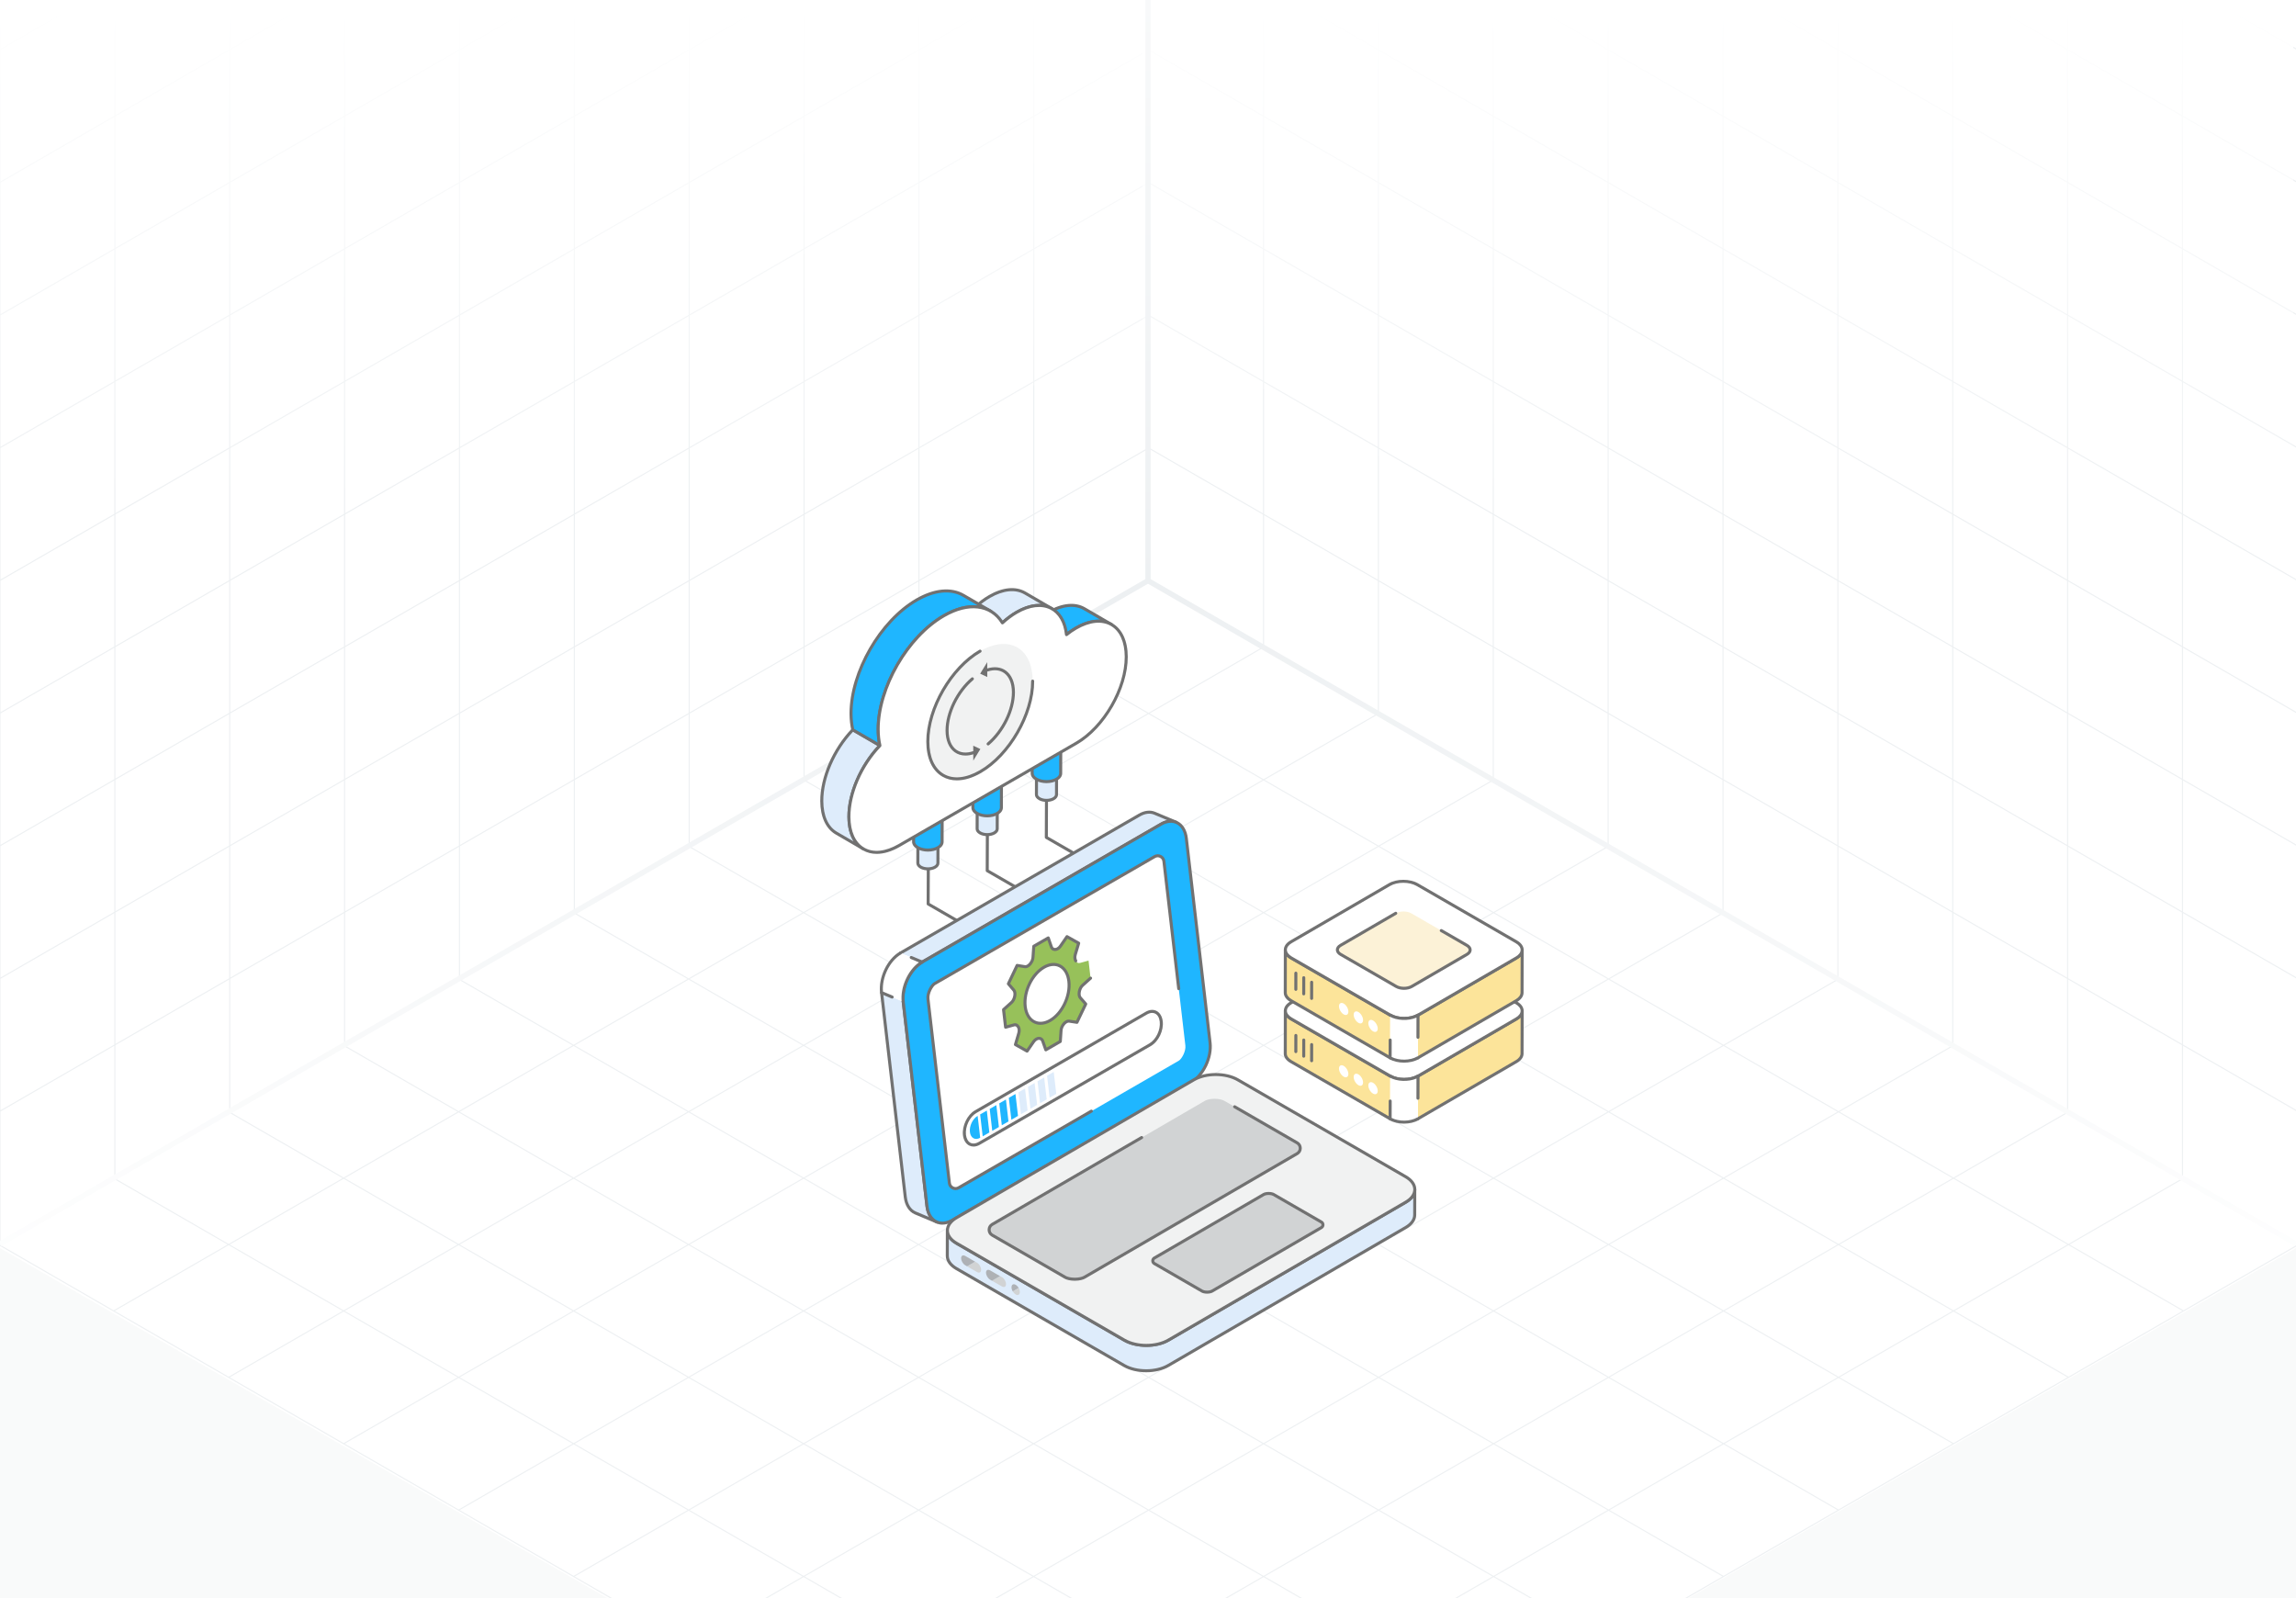 <svg width="431" height="300" viewBox="0 0 431 300" fill="none" xmlns="http://www.w3.org/2000/svg">
<rect x="0" y="0" width="431" height="300" fill="#333333" stroke="none"/>
<g clip-path="url(#clip0_2080_32084)">
<rect width="431" height="300" fill="white"/>
<path d="M237.193 121.463L21.336 246.088M258.779 133.925L42.922 258.55M280.365 146.388L64.507 271.013M301.95 158.85L86.093 283.475M323.536 171.313L107.679 295.938M345.122 183.775L129.265 308.4M366.707 196.238L150.85 320.863M388.293 208.7L172.436 333.325M409.879 221.163L194.022 345.788M194.022 121.463L409.879 246.088M172.436 133.925L388.293 258.55M150.85 146.388L366.707 271.013M129.265 158.85L345.122 283.475M107.679 171.313L323.536 295.938M86.093 183.775L301.95 308.4M64.507 196.238L280.365 320.863M42.922 208.7L258.779 333.325M21.336 221.163L237.193 345.788M215.607 109L-0.25 233.625L215.607 358.25L431.464 233.625L215.607 109Z" stroke="#EDF0F2" stroke-width="0.199"/>
<path d="M237.188 -127.629V121.454M258.75 -115.18V133.904M280.313 -102.731V146.353M301.876 -90.281V158.802M323.438 -77.832V171.251M345.001 -65.383V183.7M366.564 -52.934V196.15M388.126 -40.484V208.599M409.689 -28.035V221.048M215.625 -115.17L431.251 9.322M215.625 -90.261L431.251 34.23M215.625 -65.353L431.251 59.139M215.625 -40.445L431.251 84.047M215.625 -15.536L431.251 108.956M215.625 9.372L431.251 133.864M215.625 34.28L431.251 158.772M215.625 59.189L431.251 183.681M215.625 84.097L431.251 208.589M215.625 -140.078V109.005L431.251 233.497V-15.586L215.625 -140.078Z" stroke="#EDF0F2" stroke-width="0.199"/>
<path d="M194.062 -127.629V121.454M172.5 -115.18V133.904M150.937 -102.731V146.353M129.374 -90.281V158.802M107.812 -77.832V171.251M86.249 -65.383V183.7M64.686 -52.934V196.15M43.124 -40.484V208.599M21.561 -28.035V221.048M215.625 -115.17L-0.001 9.322M215.625 -90.261L-0.001 34.23M215.625 -65.353L-0.001 59.139M215.625 -40.445L-0.001 84.047M215.625 -15.536L-0.001 108.956M215.625 9.372L-0.001 133.864M215.625 34.28L-0.001 158.772M215.625 59.189L-0.001 183.681M215.625 84.097L-0.001 208.589M215.625 -140.078V109.005L-0.001 233.497V-15.586L215.625 -140.078Z" stroke="#EDF0F2" stroke-width="0.199"/>
<path d="M215.5 0L-0.5 0V184.5L215.5 60L215.5 0Z" fill="url(#paint0_linear_2080_32084)"/>
<path d="M214.5 0L430.5 0V184.5L214.5 60L214.5 0Z" fill="url(#paint1_linear_2080_32084)"/>
<path d="M215.5 418.5H431.5V234L215.5 358.5L215.5 418.5Z" fill="#F9FAFA"/>
<path d="M215.5 418.5H-0.5V234L215.5 358.5L215.5 418.5Z" fill="#F9FAFA"/>
<path d="M0 233.5L215.5 109M215.5 109L431 233.5M215.5 109V0" stroke="url(#paint2_radial_2080_32084)"/>
<path d="M187.936 177.886C187.888 177.886 187.839 177.874 187.794 177.848L174.089 169.936C174.001 169.885 173.947 169.791 173.947 169.688L173.975 162.924C173.976 162.767 174.103 162.641 174.259 162.641C174.26 162.641 174.26 162.641 174.26 162.641C174.418 162.641 174.544 162.769 174.544 162.926L174.516 169.526L188.079 177.356C188.215 177.434 188.261 177.608 188.182 177.744C188.13 177.835 188.034 177.886 187.936 177.886Z" fill="#717171"/>
<path d="M199.026 171.64C198.978 171.64 198.929 171.628 198.884 171.602L185.179 163.69C185.091 163.639 185.037 163.545 185.037 163.442L185.065 156.678C185.065 156.521 185.193 156.395 185.349 156.395C185.35 156.395 185.35 156.395 185.35 156.395C185.507 156.395 185.634 156.523 185.633 156.68L185.606 163.28L199.168 171.11C199.304 171.188 199.351 171.362 199.272 171.498C199.22 171.589 199.124 171.64 199.026 171.64Z" fill="#717171"/>
<path d="M210.12 165.394C210.072 165.394 210.023 165.382 209.978 165.356L196.273 157.443C196.185 157.393 196.13 157.299 196.131 157.196L196.159 150.432C196.159 150.275 196.286 150.148 196.443 150.148C196.444 150.148 196.444 150.148 196.444 150.148C196.601 150.149 196.728 150.277 196.727 150.434L196.7 157.034L210.262 164.864C210.398 164.942 210.445 165.116 210.366 165.252C210.314 165.343 210.218 165.394 210.12 165.394Z" fill="#717171"/>
<path d="M176.094 151.991L176.066 162.023C176.065 162.3 175.884 162.576 175.52 162.787C174.786 163.214 173.592 163.212 172.853 162.785C172.482 162.57 172.296 162.289 172.297 162.008L172.325 151.977C172.325 152.257 172.51 152.538 172.882 152.753C173.62 153.18 174.815 153.182 175.549 152.755C175.912 152.544 176.094 152.268 176.094 151.991Z" fill="#DEECFB"/>
<path d="M174.189 163.387C173.658 163.387 173.125 163.267 172.708 163.026C172.257 162.765 172.009 162.402 172.01 162.003L172.038 151.971C172.039 151.814 172.166 151.688 172.322 151.688H172.323C172.48 151.688 172.607 151.815 172.607 151.972C172.607 152.157 172.758 152.35 173.021 152.502C173.671 152.877 174.761 152.878 175.403 152.504C175.659 152.356 175.807 152.167 175.807 151.986V151.985C175.808 151.828 175.935 151.701 176.091 151.701H176.092C176.249 151.702 176.376 151.829 176.376 151.986L176.347 162.018C176.347 162.412 176.103 162.771 175.66 163.029C175.249 163.267 174.719 163.387 174.189 163.387ZM172.604 152.911L172.578 162.004C172.578 162.188 172.729 162.382 172.992 162.534C173.642 162.909 174.732 162.911 175.375 162.537C175.631 162.388 175.778 162.198 175.779 162.017L175.804 152.924C175.767 152.948 175.729 152.973 175.688 152.996C174.864 153.475 173.569 153.474 172.737 152.994C172.69 152.967 172.646 152.94 172.604 152.911Z" fill="#717171"/>
<path d="M176.889 143.797L176.849 158.029C176.848 158.422 176.59 158.814 176.075 159.114C175.034 159.719 173.339 159.716 172.291 159.111C171.764 158.806 171.501 158.407 171.502 158.009L171.542 143.777C171.541 144.176 171.804 144.575 172.332 144.879C173.38 145.484 175.074 145.487 176.115 144.882C176.631 144.582 176.888 144.19 176.889 143.797Z" fill="#1FB6FF"/>
<path d="M174.19 159.861C173.456 159.861 172.722 159.695 172.148 159.364C171.546 159.016 171.215 158.537 171.217 158.016L171.257 143.784C171.257 143.627 171.384 143.5 171.541 143.5H171.542C171.699 143.501 171.826 143.628 171.825 143.785C171.824 144.095 172.054 144.398 172.473 144.639C173.426 145.191 175.028 145.192 175.971 144.643C176.378 144.407 176.603 144.109 176.604 143.804C176.605 143.647 176.732 143.52 176.888 143.52H176.889C177.046 143.521 177.173 143.648 177.173 143.805L177.132 158.037C177.13 158.552 176.806 159.024 176.216 159.367C175.649 159.696 174.92 159.861 174.19 159.861ZM171.822 144.877L171.785 158.017C171.784 158.327 172.014 158.63 172.432 158.872C173.386 159.422 174.987 159.424 175.931 158.875C176.338 158.638 176.562 158.34 176.563 158.036L176.601 144.896C176.499 144.981 176.384 145.061 176.256 145.135C175.121 145.795 173.335 145.793 172.189 145.132C172.052 145.054 171.93 144.968 171.822 144.877Z" fill="#717171"/>
<path d="M187.225 145.561L187.197 155.593C187.196 155.87 187.015 156.146 186.651 156.358C185.917 156.784 184.723 156.782 183.984 156.355C183.613 156.141 183.427 155.86 183.428 155.579L183.456 145.547C183.455 145.828 183.641 146.109 184.013 146.323C184.751 146.75 185.946 146.752 186.679 146.326C187.043 146.114 187.224 145.838 187.225 145.561Z" fill="#DEECFB"/>
<path d="M185.322 156.961C184.791 156.961 184.258 156.841 183.842 156.601C183.39 156.341 183.142 155.978 183.143 155.578L183.171 145.548C183.171 145.547 183.171 145.546 183.171 145.545C183.172 145.388 183.299 145.262 183.456 145.262C183.456 145.262 183.456 145.262 183.457 145.262C183.613 145.262 183.741 145.39 183.74 145.547V145.547C183.739 145.731 183.89 145.924 184.154 146.077C184.803 146.451 185.894 146.453 186.536 146.079C186.792 145.93 186.94 145.741 186.94 145.559C186.941 145.403 187.068 145.276 187.225 145.276C187.225 145.276 187.225 145.276 187.226 145.276C187.382 145.277 187.51 145.404 187.509 145.561V145.562V145.562L187.481 155.593C187.479 155.988 187.235 156.346 186.793 156.603C186.381 156.842 185.852 156.961 185.322 156.961ZM183.737 146.485L183.711 155.579C183.711 155.763 183.862 155.956 184.126 156.108C184.776 156.483 185.865 156.485 186.507 156.111C186.764 155.962 186.912 155.773 186.912 155.591L186.938 146.498C186.901 146.523 186.862 146.547 186.822 146.571C185.998 147.049 184.701 147.049 183.87 146.569C183.823 146.542 183.779 146.514 183.737 146.485Z" fill="#717171"/>
<path d="M188.018 137.375L187.978 151.607C187.977 152 187.719 152.392 187.203 152.692C186.162 153.297 184.468 153.294 183.42 152.689C182.893 152.384 182.63 151.986 182.631 151.587L182.671 137.355C182.67 137.754 182.933 138.153 183.461 138.457C184.508 139.062 186.203 139.065 187.244 138.46C187.76 138.161 188.017 137.768 188.018 137.375Z" fill="#1FB6FF"/>
<path d="M185.319 153.435C184.585 153.435 183.851 153.269 183.277 152.938C182.675 152.591 182.344 152.112 182.346 151.59L182.386 137.358C182.386 137.201 182.513 137.074 182.67 137.074H182.671C182.828 137.075 182.955 137.202 182.954 137.359C182.953 137.669 183.184 137.973 183.602 138.214C184.555 138.764 186.156 138.767 187.1 138.218C187.507 137.981 187.732 137.683 187.733 137.378C187.733 137.221 187.861 137.094 188.017 137.094H188.018C188.175 137.095 188.302 137.223 188.301 137.379L188.261 151.611C188.26 152.126 187.934 152.599 187.345 152.941C186.778 153.27 186.049 153.435 185.319 153.435ZM182.951 138.451L182.914 151.591C182.913 151.901 183.143 152.204 183.562 152.446C184.53 153.006 186.099 153.007 187.06 152.449C187.467 152.213 187.692 151.914 187.693 151.61L187.729 138.47C187.628 138.556 187.513 138.636 187.386 138.709C186.25 139.37 184.463 139.368 183.317 138.706C183.181 138.628 183.059 138.542 182.951 138.451Z" fill="#717171"/>
<path d="M198.348 139.131L198.32 149.163C198.319 149.44 198.138 149.717 197.774 149.928C197.04 150.354 195.846 150.352 195.107 149.926C194.736 149.711 194.55 149.43 194.551 149.149L194.579 139.117C194.578 139.398 194.764 139.679 195.136 139.894C195.874 140.32 197.069 140.322 197.802 139.896C198.166 139.685 198.348 139.408 198.348 139.131Z" fill="#DEECFB"/>
<path d="M196.452 150.531C195.921 150.531 195.388 150.411 194.972 150.171C194.52 149.909 194.272 149.546 194.273 149.147L194.302 139.116C194.302 138.959 194.429 138.832 194.586 138.832H194.587C194.744 138.833 194.871 138.96 194.87 139.117C194.87 139.301 195.021 139.494 195.285 139.647C195.934 140.021 197.024 140.022 197.667 139.649C197.923 139.501 198.07 139.311 198.071 139.13V139.13C198.071 138.973 198.198 138.846 198.355 138.846H198.356C198.513 138.846 198.64 138.974 198.639 139.131L198.611 149.163C198.609 149.557 198.366 149.915 197.924 150.173C197.512 150.412 196.983 150.531 196.452 150.531ZM194.868 140.055L194.842 149.149C194.841 149.333 194.992 149.526 195.256 149.679C195.905 150.054 196.996 150.055 197.638 149.681C197.894 149.532 198.042 149.342 198.042 149.161L198.068 140.068C198.031 140.093 197.992 140.117 197.952 140.141C197.127 140.619 195.83 140.62 195 140.138C194.954 140.112 194.91 140.084 194.868 140.055Z" fill="#717171"/>
<path d="M199.143 130.95L199.103 145.181C199.102 145.574 198.844 145.967 198.328 146.266C197.287 146.871 195.593 146.868 194.545 146.263C194.018 145.959 193.755 145.56 193.756 145.161L193.796 130.93C193.795 131.328 194.058 131.727 194.586 132.031C195.633 132.636 197.328 132.639 198.369 132.034C198.885 131.735 199.142 131.343 199.143 130.95Z" fill="#1FB6FF"/>
<path d="M196.449 147.009C195.716 147.009 194.982 146.844 194.408 146.512C193.806 146.164 193.475 145.685 193.477 145.164L193.517 130.932C193.518 130.775 193.645 130.648 193.801 130.648H193.802C193.959 130.649 194.086 130.777 194.086 130.933C194.085 131.243 194.314 131.546 194.733 131.788C195.703 132.347 197.272 132.35 198.231 131.791C198.639 131.555 198.863 131.257 198.864 130.952C198.865 130.795 198.992 130.668 199.149 130.668H199.149C199.306 130.669 199.433 130.797 199.433 130.953L199.392 145.185C199.391 145.701 199.065 146.173 198.476 146.515C197.91 146.844 197.18 147.009 196.449 147.009ZM194.082 132.025L194.045 145.165C194.044 145.475 194.274 145.778 194.693 146.02C195.646 146.57 197.247 146.572 198.191 146.023C198.598 145.787 198.823 145.489 198.824 145.184L198.861 132.044C198.759 132.129 198.644 132.209 198.517 132.283C197.382 132.943 195.595 132.943 194.448 132.281C194.312 132.202 194.19 132.117 194.082 132.025Z" fill="#717171"/>
<path d="M203.575 114.28L208.67 117.24C206.96 116.247 204.592 116.386 201.98 117.894C201.373 118.245 200.772 118.658 200.197 119.129L195.102 116.168C195.677 115.697 196.278 115.284 196.885 114.933C199.497 113.425 201.865 113.286 203.575 114.28Z" fill="#1FB6FF"/>
<path d="M200.198 119.413C200.149 119.413 200.099 119.4 200.055 119.374L194.96 116.414C194.879 116.367 194.827 116.283 194.819 116.191C194.812 116.097 194.85 116.007 194.923 115.948C195.499 115.476 196.112 115.052 196.744 114.687C199.364 113.174 201.841 112.942 203.719 114.033L208.806 116.99C208.808 116.992 208.811 116.993 208.814 116.995C208.95 117.073 208.996 117.248 208.917 117.383C208.838 117.519 208.663 117.564 208.529 117.487C206.833 116.501 204.559 116.734 202.123 118.14C201.518 118.489 200.931 118.896 200.377 119.348C200.325 119.391 200.262 119.413 200.198 119.413ZM195.606 116.132L200.172 118.784C200.703 118.362 201.263 117.98 201.839 117.648C203.499 116.689 205.104 116.248 206.532 116.326L203.434 114.526C201.738 113.54 199.464 113.774 197.028 115.179C196.54 115.462 196.063 115.781 195.606 116.132Z" fill="#717171"/>
<path d="M192.426 111.318L197.521 114.279C195.811 113.286 193.445 113.425 190.834 114.933C189.908 115.467 189.019 116.137 188.177 116.912L183.082 113.952C183.924 113.177 184.813 112.507 185.739 111.972C188.35 110.465 190.716 110.325 192.426 111.318Z" fill="#DEECFB"/>
<path d="M188.176 117.205C188.127 117.205 188.078 117.192 188.034 117.166L182.939 114.206C182.86 114.16 182.809 114.08 182.799 113.991C182.789 113.901 182.822 113.812 182.889 113.75C183.765 112.944 184.675 112.266 185.596 111.734C188.215 110.221 190.69 109.989 192.567 111.08L197.662 114.041C197.798 114.12 197.844 114.294 197.766 114.43C197.686 114.566 197.511 114.611 197.377 114.533C195.684 113.55 193.411 113.782 190.975 115.187C190.092 115.696 189.216 116.35 188.369 117.13C188.315 117.179 188.246 117.205 188.176 117.205ZM183.562 113.91L188.139 116.57C188.969 115.824 189.827 115.194 190.691 114.695C192.351 113.737 193.953 113.297 195.381 113.373L192.282 111.572C190.589 110.589 188.316 110.821 185.88 112.226C185.096 112.679 184.317 113.244 183.562 113.91Z" fill="#717171"/>
<path d="M162.1 159.358L157.005 156.397C155.317 155.416 154.27 153.329 154.262 150.365C154.249 145.844 156.655 140.57 160.084 136.988L165.179 139.949C161.75 143.53 159.344 148.804 159.357 153.326C159.365 156.29 160.412 158.377 162.1 159.358Z" fill="#DEECFB"/>
<path d="M162.101 159.645C162.053 159.645 162.004 159.633 161.959 159.607L156.864 156.646C155.012 155.57 153.987 153.341 153.979 150.369C153.966 145.881 156.282 140.553 159.88 136.795C159.97 136.699 160.115 136.68 160.228 136.745L165.322 139.706C165.398 139.75 165.449 139.826 165.461 139.912C165.473 139.999 165.445 140.086 165.385 140.149C161.884 143.806 159.63 148.98 159.642 153.328C159.651 156.086 160.572 158.14 162.239 159.111L162.244 159.115C162.38 159.194 162.426 159.368 162.347 159.503C162.295 159.594 162.199 159.645 162.101 159.645ZM160.137 137.35C156.724 140.997 154.535 146.082 154.547 150.368C154.556 153.129 155.479 155.184 157.149 156.154L160.251 157.956C159.487 156.777 159.079 155.2 159.074 153.33C159.061 148.945 161.271 143.759 164.728 140.018L160.137 137.35Z" fill="#717171"/>
<path d="M185.973 114.718C183.719 113.415 180.605 113.595 177.179 115.579C170.343 119.521 164.828 129.077 164.852 136.929C164.852 138.035 164.967 139.035 165.18 139.945L160.088 136.99C159.875 136.072 159.76 135.072 159.752 133.966C159.736 126.122 165.243 116.566 172.079 112.615C175.513 110.64 178.627 110.452 180.873 111.763L185.973 114.718Z" fill="#1FB6FF"/>
<path d="M165.181 140.238C165.132 140.238 165.083 140.226 165.039 140.2L159.946 137.245C159.879 137.205 159.83 137.14 159.812 137.063C159.589 136.105 159.477 135.096 159.469 133.977C159.453 126.05 165.046 116.361 171.938 112.378C175.36 110.409 178.585 110.106 181.017 111.527L186.117 114.481C186.252 114.56 186.299 114.734 186.22 114.869C186.142 115.005 185.967 115.052 185.832 114.973C183.565 113.664 180.543 113.97 177.323 115.834C170.579 119.723 165.114 129.19 165.138 136.937C165.138 137.99 165.246 138.983 165.458 139.889C165.484 140 165.442 140.115 165.351 140.182C165.301 140.219 165.241 140.238 165.181 140.238ZM160.339 136.815L164.775 139.39C164.639 138.618 164.569 137.796 164.569 136.938C164.544 129.01 170.137 119.321 177.038 115.341C179.353 114.001 181.586 113.432 183.545 113.648L180.731 112.018C178.482 110.705 175.46 111.009 172.221 112.871C165.487 116.763 160.021 126.23 160.037 133.975C160.045 135.002 160.144 135.933 160.339 136.815Z" fill="#717171"/>
<path d="M177.174 115.582C181.946 112.827 186.099 113.549 188.174 116.916C189.016 116.141 189.905 115.472 190.831 114.937C195.661 112.148 199.655 114.04 200.199 119.128C200.774 118.658 201.375 118.244 201.982 117.894C207.173 114.897 211.399 117.305 211.416 123.27C211.433 129.235 207.234 136.507 202.044 139.504L168.79 158.703C163.593 161.703 159.372 159.292 159.356 153.327C159.343 148.806 161.749 143.531 165.177 139.95C164.965 139.037 164.852 138.036 164.849 136.93C164.827 129.083 170.34 119.528 177.174 115.582Z" fill="white"/>
<path d="M164.569 160.29C163.623 160.29 162.747 160.069 161.973 159.623C160.11 158.551 159.079 156.318 159.07 153.336C159.058 148.892 161.329 143.625 164.866 139.873C164.669 138.97 164.567 137.984 164.564 136.94C164.542 129.014 170.134 119.327 177.031 115.345C181.682 112.66 185.938 113.107 188.231 116.49C189.031 115.781 189.856 115.18 190.688 114.699C193.186 113.257 195.578 112.978 197.425 113.918C199.013 114.725 200.064 116.379 200.415 118.604C200.873 118.256 201.351 117.939 201.839 117.657C204.45 116.15 206.921 115.914 208.797 116.993C210.661 118.065 211.692 120.297 211.7 123.278C211.717 129.326 207.449 136.72 202.185 139.759L168.931 158.958C167.398 159.843 165.913 160.29 164.569 160.29ZM177.315 115.837C170.576 119.728 165.111 129.194 165.133 136.938C165.136 137.998 165.244 138.992 165.454 139.895C165.476 139.988 165.449 140.086 165.382 140.156C161.881 143.813 159.627 148.986 159.639 153.335C159.647 156.105 160.577 158.164 162.256 159.13C163.948 160.105 166.218 159.869 168.647 158.466L201.901 139.267C207.007 136.318 211.148 129.147 211.132 123.279C211.124 120.51 210.194 118.452 208.514 117.486C206.821 116.513 204.552 116.748 202.124 118.149C201.519 118.498 200.931 118.904 200.378 119.357C200.297 119.422 200.185 119.439 200.09 119.4C199.994 119.36 199.926 119.271 199.915 119.167C199.672 116.886 198.695 115.202 197.167 114.425C195.499 113.577 193.299 113.849 190.972 115.191C190.09 115.701 189.213 116.355 188.366 117.134C188.304 117.191 188.218 117.218 188.134 117.206C188.05 117.195 187.976 117.146 187.931 117.074C185.866 113.723 181.798 113.25 177.315 115.837Z" fill="#717171"/>
<path d="M183.98 122.235C189.421 119.094 193.835 121.61 193.853 127.861C193.87 134.113 189.485 141.709 184.045 144.85C178.604 147.991 174.19 145.476 174.172 139.224C174.154 132.972 178.54 125.377 183.98 122.235Z" fill="#F1F2F2"/>
<path d="M179.619 146.49C178.633 146.49 177.719 146.259 176.912 145.795C174.969 144.676 173.893 142.342 173.885 139.223C173.867 132.898 178.33 125.166 183.835 121.988C183.97 121.908 184.145 121.955 184.223 122.092C184.302 122.228 184.255 122.402 184.119 122.48C178.772 125.568 174.436 133.078 174.453 139.222C174.461 142.13 175.435 144.289 177.196 145.302C178.969 146.322 181.35 146.074 183.899 144.603C189.247 141.516 193.582 134.005 193.565 127.861C193.565 127.704 193.692 127.576 193.849 127.576H193.85C194.006 127.576 194.133 127.702 194.134 127.86C194.152 134.185 189.688 141.917 184.184 145.095C182.578 146.022 181.025 146.489 179.619 146.49Z" fill="#717171"/>
<path d="M182.697 139.988L184.031 140.612L182.705 142.777L182.701 141.298L182.7 141.135L182.697 139.988Z" fill="#717171"/>
<path d="M181.244 141.831C180.473 141.831 179.771 141.619 179.19 141.198C178.104 140.414 177.503 138.97 177.498 137.134C177.489 133.736 179.483 129.656 182.348 127.212C182.466 127.111 182.646 127.125 182.749 127.244C182.85 127.363 182.836 127.543 182.716 127.645C179.97 129.988 178.057 133.89 178.067 137.133C178.071 138.782 178.589 140.062 179.523 140.738C180.335 141.324 181.403 141.425 182.612 141.03C182.76 140.981 182.921 141.062 182.971 141.212C183.02 141.361 182.938 141.522 182.789 141.57C182.256 141.745 181.736 141.831 181.244 141.831Z" fill="#717171"/>
<path d="M185.32 124.301L185.324 125.784L185.324 125.947L185.328 127.089L183.994 126.466L185.32 124.301Z" fill="#717171"/>
<path d="M185.488 139.933C185.408 139.933 185.328 139.9 185.271 139.833C185.17 139.714 185.184 139.535 185.303 139.433C188.051 137.089 189.963 133.185 189.954 129.939C189.949 128.303 189.432 127.029 188.498 126.353C187.682 125.763 186.614 125.657 185.407 126.051C185.259 126.1 185.097 126.019 185.049 125.869C185.001 125.72 185.082 125.56 185.232 125.511C186.597 125.067 187.876 125.201 188.831 125.893C189.916 126.678 190.517 128.115 190.522 129.937C190.532 133.339 188.538 137.421 185.672 139.866C185.619 139.911 185.553 139.933 185.488 139.933Z" fill="#717171"/>
<path d="M220.801 154.361C219.995 154.022 219.003 154.104 217.975 154.699L173.114 180.598L169.039 178.893L213.9 152.995C214.928 152.399 215.92 152.317 216.738 152.656L220.801 154.361Z" fill="#DEECFB"/>
<path d="M175.89 229.407L171.827 227.702C170.834 227.282 170.122 226.243 169.935 224.713L165.486 186.344L169.55 188.049L174.01 226.418C174.185 227.947 174.909 228.987 175.89 229.407Z" fill="#DEECFB"/>
<path d="M173.111 180.884C173.014 180.884 172.917 180.833 172.865 180.742C172.786 180.606 172.833 180.432 172.969 180.354L217.83 154.455C218.251 154.211 218.676 154.044 219.094 153.955L216.625 152.92C215.864 152.606 214.944 152.719 214.04 153.242L169.178 179.141C169.042 179.219 168.868 179.173 168.79 179.037C168.711 178.901 168.758 178.727 168.894 178.649L213.755 152.75C214.816 152.137 215.913 152.009 216.844 152.395L220.908 154.1C221.053 154.161 221.121 154.327 221.06 154.472C220.999 154.617 220.833 154.684 220.688 154.624L220.683 154.622C219.93 154.309 219.017 154.423 218.115 154.947L173.253 180.846C173.208 180.872 173.16 180.884 173.111 180.884Z" fill="#717171"/>
<path d="M175.891 229.683C175.855 229.683 175.818 229.675 175.781 229.66L171.718 227.956C170.598 227.482 169.846 226.309 169.654 224.739L165.205 186.368C165.187 186.212 165.299 186.071 165.455 186.052C165.606 186.037 165.752 186.146 165.77 186.302L170.219 224.671C170.388 226.053 170.999 227.034 171.939 227.432L174.407 228.467C174.053 227.916 173.819 227.229 173.729 226.442L169.268 188.073C169.251 187.917 169.362 187.776 169.518 187.757C169.667 187.738 169.815 187.851 169.834 188.007L174.294 226.377C174.449 227.732 175.072 228.738 176.004 229.137C176.147 229.199 176.214 229.365 176.153 229.509C176.107 229.618 176.002 229.683 175.891 229.683Z" fill="#717171"/>
<path d="M217.971 154.705C220.253 153.388 222.372 154.577 222.695 157.366L227.152 195.738C227.476 198.526 225.881 201.85 223.6 203.167L178.743 229.065C176.454 230.387 174.336 229.206 174.012 226.418L169.555 188.046C169.232 185.258 170.825 181.925 173.114 180.603L217.971 154.705Z" fill="#1FB6FF"/>
<path d="M176.905 229.891C176.448 229.891 176.01 229.791 175.608 229.588C174.569 229.066 173.901 227.951 173.727 226.45L169.27 188.078C168.935 185.191 170.594 181.727 172.969 180.356L217.826 154.458C218.968 153.8 220.126 153.704 221.087 154.185C222.114 154.701 222.802 155.848 222.975 157.332L227.431 195.704C227.766 198.586 226.109 202.043 223.739 203.412L178.882 229.31C178.214 229.696 177.541 229.891 176.905 229.891ZM218.11 154.95L173.253 180.848C171.057 182.116 169.523 185.33 169.835 188.013L174.292 226.384C174.443 227.689 175.001 228.647 175.863 229.08C176.649 229.475 177.621 229.381 178.597 228.818L223.455 202.92C225.647 201.654 227.177 198.446 226.866 195.77L222.41 157.398C222.257 156.089 221.697 155.128 220.832 154.693C220.046 154.298 219.08 154.39 218.11 154.95Z" fill="#717171"/>
<path d="M174.198 187.507C174.074 186.442 174.893 184.972 175.453 184.648L216.749 160.806C217.476 160.386 218.396 160.848 218.493 161.682L222.516 196.277C222.639 197.338 221.825 198.802 221.268 199.123L179.964 222.97C179.237 223.39 178.318 222.928 178.22 222.094L174.198 187.507Z" fill="white"/>
<path d="M179.376 223.406C179.153 223.406 178.93 223.355 178.724 223.251C178.285 223.031 177.99 222.609 177.933 222.122L173.911 187.535C173.773 186.35 174.67 184.765 175.306 184.397L216.602 160.555C217.027 160.309 217.543 160.294 217.981 160.515C218.418 160.735 218.714 161.158 218.77 161.645L221.551 185.557C221.569 185.713 221.458 185.854 221.302 185.872C221.149 185.889 221.005 185.778 220.986 185.622L218.205 161.71C218.171 161.409 217.995 161.159 217.725 161.023C217.455 160.886 217.148 160.896 216.886 161.047L175.59 184.889C175.154 185.142 174.363 186.495 174.476 187.469L178.498 222.056C178.533 222.357 178.709 222.607 178.979 222.743C179.249 222.879 179.555 222.871 179.817 222.719L204.731 208.335C204.866 208.255 205.041 208.303 205.119 208.439C205.198 208.575 205.151 208.749 205.015 208.827L180.102 223.211C179.877 223.341 179.626 223.406 179.376 223.406Z" fill="#717171"/>
<path d="M265.579 223.301L265.568 228.065C265.568 228.929 265.007 229.781 263.875 230.435L219.305 256.334C217.04 257.653 213.338 257.653 211.05 256.346L179.558 238.153C178.402 237.488 177.83 236.612 177.83 235.748L177.842 230.984C177.842 231.86 178.414 232.736 179.57 233.401L211.062 251.582C213.35 252.901 217.052 252.901 219.317 251.582L263.886 225.683C265.019 225.017 265.579 224.165 265.579 223.301Z" fill="#DEECFB"/>
<path d="M215.17 257.6C213.629 257.6 212.086 257.263 210.904 256.588L179.412 238.394C178.206 237.7 177.541 236.758 177.541 235.743L177.553 230.978C177.554 230.821 177.681 230.695 177.838 230.695C177.838 230.695 177.838 230.695 177.838 230.695C177.995 230.695 178.122 230.822 178.122 230.979C178.122 231.79 178.685 232.561 179.707 233.15L211.199 251.331C213.409 252.603 216.984 252.604 219.169 251.331L263.739 225.432C264.735 224.846 265.287 224.091 265.291 223.305V223.295C265.291 223.138 265.418 223.012 265.575 223.012C265.575 223.012 265.575 223.012 265.576 223.012C265.732 223.012 265.859 223.139 265.859 223.296V223.297V223.297C265.859 223.3 265.859 223.303 265.859 223.307L265.848 228.061C265.848 229.064 265.196 229.993 264.012 230.676L219.443 256.575C218.271 257.258 216.722 257.6 215.17 257.6ZM178.118 232.545L178.11 235.744C178.11 236.547 178.673 237.313 179.696 237.902L211.187 256.095C213.4 257.358 216.976 257.354 219.157 256.084L263.727 230.184C264.728 229.606 265.279 228.852 265.279 228.06L265.287 224.858C264.981 225.25 264.557 225.611 264.025 225.923L219.455 251.823C217.113 253.186 213.281 253.187 210.915 251.823L179.423 233.642C178.87 233.324 178.431 232.953 178.118 232.545Z" fill="#717171"/>
<path d="M263.86 220.897C266.142 222.214 266.161 224.353 263.887 225.675L219.322 251.574C217.048 252.895 213.347 252.895 211.066 251.578L179.568 233.393C177.28 232.071 177.267 229.928 179.541 228.606L224.107 202.708C226.381 201.386 230.074 201.391 232.363 202.712L263.86 220.897Z" fill="#F1F2F2"/>
<path d="M215.193 252.837C213.648 252.838 212.103 252.497 210.925 251.817L179.427 233.632C178.225 232.938 177.562 231.997 177.561 230.985C177.559 229.978 178.212 229.044 179.4 228.353L223.965 202.455C226.31 201.091 230.142 201.094 232.506 202.459L264.003 220.644C265.204 221.337 265.866 222.276 265.867 223.287C265.869 224.292 265.216 225.224 264.031 225.914L219.465 251.812C218.289 252.496 216.742 252.837 215.193 252.837ZM228.223 201.994C226.782 201.994 225.343 202.311 224.25 202.947L179.685 228.845C178.68 229.429 178.128 230.188 178.129 230.984C178.13 231.785 178.692 232.551 179.711 233.14L211.209 251.325C213.412 252.597 216.988 252.595 219.18 251.32L263.746 225.422C264.748 224.839 265.3 224.081 265.299 223.288C265.298 222.488 264.737 221.724 263.719 221.136L232.222 202.951C231.117 202.313 229.668 201.994 228.223 201.994Z" fill="#717171"/>
<path d="M169.556 188.043L165.483 186.337C165.159 183.549 166.753 180.216 169.042 178.895L173.115 180.6C170.826 181.922 169.232 185.255 169.556 188.043Z" fill="white"/>
<path d="M167.477 187.453C167.44 187.453 167.403 187.445 167.367 187.43L165.374 186.596C165.279 186.556 165.213 186.469 165.201 186.366C164.866 183.48 166.525 180.016 168.9 178.645C169.036 178.565 169.21 178.611 169.288 178.748C169.367 178.884 169.321 179.058 169.185 179.136C167.033 180.379 165.518 183.489 165.749 186.137L167.587 186.906C167.732 186.967 167.8 187.133 167.739 187.278C167.694 187.387 167.588 187.453 167.477 187.453Z" fill="#717171"/>
<path d="M169.552 188.328C169.409 188.328 169.287 188.221 169.27 188.077C168.957 185.382 170.382 182.184 172.504 180.655L170.949 180.003C170.804 179.943 170.736 179.776 170.797 179.631C170.857 179.486 171.022 179.419 171.169 179.479L173.221 180.338C173.32 180.38 173.388 180.475 173.395 180.583C173.401 180.69 173.347 180.793 173.253 180.847C171.057 182.115 169.523 185.328 169.835 188.011C169.853 188.167 169.741 188.308 169.585 188.326C169.574 188.327 169.563 188.328 169.552 188.328Z" fill="#717171"/>
<path d="M201.758 240.142C200.897 240.142 200.255 239.947 199.966 239.78L186.262 231.868C185.484 231.419 185.483 230.298 186.259 229.847L226.226 206.618C226.531 206.441 227.197 206.262 227.995 206.262C228.858 206.262 229.506 206.46 229.8 206.629L243.498 214.538C244.275 214.987 244.276 216.108 243.5 216.559L203.539 239.783C203.232 239.962 202.561 240.142 201.758 240.142Z" fill="#D1D3D4"/>
<path d="M226.594 242.558C226.152 242.558 225.822 242.458 225.673 242.372L216.7 237.192C216.301 236.961 216.3 236.385 216.699 236.153L237.241 224.214C237.397 224.123 237.74 224.031 238.15 224.031C238.594 224.031 238.927 224.133 239.077 224.22L248.047 229.399C248.446 229.629 248.447 230.205 248.048 230.437L227.51 242.373C227.352 242.465 227.007 242.558 226.594 242.558Z" fill="#D1D3D4"/>
<path d="M201.757 240.421C200.843 240.421 200.159 240.215 199.824 240.022L186.119 232.109C185.665 231.848 185.394 231.378 185.393 230.854C185.392 230.33 185.662 229.86 186.116 229.596L214.168 213.292C214.303 213.213 214.477 213.258 214.557 213.395C214.636 213.531 214.59 213.705 214.454 213.784L186.401 230.088C186.126 230.248 185.961 230.534 185.961 230.853C185.962 231.172 186.127 231.457 186.403 231.617L200.108 239.529C200.316 239.649 200.899 239.853 201.757 239.853C202.504 239.853 203.131 239.687 203.396 239.532L243.357 216.308C243.633 216.148 243.797 215.862 243.797 215.543C243.796 215.224 243.631 214.939 243.355 214.779L231.625 208.007C231.489 207.928 231.442 207.755 231.521 207.619C231.599 207.482 231.774 207.436 231.909 207.515L243.639 214.287C244.092 214.549 244.364 215.018 244.365 215.543C244.366 216.067 244.096 216.536 243.643 216.8L203.682 240.024C203.367 240.207 202.673 240.421 201.757 240.421Z" fill="#717171"/>
<path d="M226.591 242.845C226.094 242.845 225.716 242.73 225.529 242.622L216.555 237.441C216.279 237.282 216.114 236.996 216.113 236.677C216.113 236.358 216.277 236.071 216.553 235.911L237.095 223.971C237.328 223.837 237.74 223.75 238.147 223.75C238.645 223.75 239.026 223.867 239.216 223.977L248.186 229.156C248.462 229.315 248.628 229.601 248.628 229.921C248.628 230.24 248.464 230.526 248.188 230.686L227.649 242.623C227.417 242.757 227.001 242.845 226.591 242.845ZM238.147 224.319C237.768 224.319 237.481 224.405 237.38 224.463L216.838 236.402C216.697 236.484 216.681 236.621 216.682 236.676C216.682 236.73 216.697 236.867 216.84 236.949L225.812 242.13C225.901 242.18 226.178 242.277 226.591 242.277C226.974 242.277 227.263 242.189 227.363 242.131L247.903 230.194C248.044 230.112 248.059 229.976 248.059 229.921C248.059 229.867 248.044 229.73 247.902 229.648L238.932 224.469C238.841 224.417 238.561 224.319 238.147 224.319Z" fill="#717171"/>
<path d="M184.17 238.358C184.17 238.837 183.831 239.035 183.411 238.79L181.543 237.716L183.049 236.84L183.423 237.05C183.843 237.284 184.182 237.879 184.17 238.358Z" fill="#D1D3D4"/>
<path d="M183.047 236.838L181.541 237.714L181.179 237.504C180.759 237.259 180.42 236.675 180.42 236.184C180.42 235.706 180.77 235.519 181.191 235.764L183.047 236.838Z" fill="#AEB1B5"/>
<path d="M188.844 241.061C188.844 241.54 188.505 241.738 188.085 241.493L186.217 240.419L187.723 239.543L188.097 239.753C188.517 239.987 188.856 240.582 188.844 241.061Z" fill="#D1D3D4"/>
<path d="M187.721 239.549L186.215 240.425L185.853 240.215C185.432 239.97 185.094 239.386 185.094 238.895C185.094 238.417 185.444 238.23 185.865 238.475L187.721 239.549Z" fill="#AEB1B5"/>
<path d="M191.225 241.786L190.127 242.428C189.963 242.183 189.87 241.891 189.882 241.634C189.882 241.132 190.232 240.934 190.664 241.191C190.886 241.319 191.084 241.529 191.225 241.786Z" fill="#AEB1B5"/>
<path d="M191.442 242.54C191.442 243.042 191.092 243.241 190.66 242.996C190.45 242.867 190.263 242.669 190.123 242.423L191.221 241.781C191.361 242.015 191.442 242.295 191.442 242.54Z" fill="#D1D3D4"/>
<path d="M285.742 189.77L285.717 197.786C285.717 198.327 285.361 198.868 284.647 199.286L266.168 210.019L266.193 202.003L284.66 191.269C285.373 190.851 285.73 190.31 285.742 189.77Z" fill="#FCE49A"/>
<path d="M260.977 202.004L260.952 210.021L242.35 199.287C241.624 198.869 241.256 198.316 241.268 197.762L241.28 189.746C241.28 190.287 241.649 190.853 242.374 191.271L260.977 202.004Z" fill="#FCE49A"/>
<path d="M266.165 210.301C266.068 210.301 265.972 210.251 265.919 210.16C265.841 210.024 265.887 209.85 266.023 209.771L284.502 199.037C285.1 198.687 285.43 198.241 285.43 197.784L285.45 191.016C285.273 191.197 285.055 191.363 284.801 191.513L266.332 202.247C266.197 202.325 266.023 202.28 265.944 202.144C265.865 202.008 265.911 201.834 266.047 201.755L284.514 191.021C285.11 190.672 285.444 190.224 285.454 189.761C285.458 189.605 285.581 189.459 285.742 189.483C285.898 189.485 286.023 189.612 286.023 189.769L285.998 197.785C285.998 198.452 285.569 199.071 284.788 199.529L266.308 210.263C266.263 210.289 266.214 210.301 266.165 210.301Z" fill="#717171"/>
<path d="M260.953 210.304C260.905 210.304 260.856 210.292 260.811 210.266L242.209 199.532C241.416 199.076 240.97 198.428 240.985 197.756L240.997 189.745C240.997 189.588 241.125 189.461 241.281 189.461C241.438 189.461 241.566 189.588 241.566 189.745C241.566 190.209 241.913 190.675 242.518 191.023L261.12 201.758C261.256 201.836 261.303 202.01 261.224 202.146C261.146 202.281 260.971 202.328 260.836 202.25L242.234 191.516C241.971 191.365 241.747 191.193 241.564 191.005L241.553 197.763C241.543 198.226 241.886 198.69 242.493 199.04L261.096 209.774C261.232 209.852 261.278 210.026 261.199 210.162C261.147 210.253 261.052 210.304 260.953 210.304Z" fill="#717171"/>
<path d="M284.644 188.247C286.088 189.081 286.096 190.432 284.661 191.266L266.185 202.003C264.75 202.836 262.418 202.836 260.974 202.003L242.377 191.266C240.933 190.432 240.918 189.077 242.353 188.243L260.828 177.506C262.263 176.672 264.603 176.677 266.047 177.511L284.644 188.247Z" fill="white"/>
<path d="M263.584 202.905C262.589 202.905 261.593 202.686 260.833 202.247L242.236 191.51C241.441 191.052 241.003 190.424 241.002 189.744C241.001 189.07 241.43 188.449 242.211 187.996L260.686 177.259C262.197 176.381 264.666 176.383 266.19 177.263L284.787 188V187.999C285.579 188.457 286.016 189.082 286.018 189.76C286.019 190.433 285.588 191.055 284.804 191.51L266.329 202.247C265.574 202.686 264.579 202.905 263.584 202.905ZM263.428 177.162C262.536 177.162 261.648 177.358 260.972 177.751L242.496 188.488C241.899 188.835 241.57 189.28 241.571 189.743C241.571 190.212 241.909 190.665 242.521 191.018L261.117 201.755C262.479 202.541 264.689 202.541 266.043 201.755L284.519 191.018C285.119 190.67 285.45 190.223 285.449 189.761C285.448 189.294 285.112 188.844 284.502 188.492L265.906 177.755C265.221 177.36 264.323 177.162 263.428 177.162Z" fill="#717171"/>
<path d="M266.187 202L266.164 210.018C264.729 210.852 262.398 210.852 260.953 210.018L260.976 202C262.42 202.834 264.752 202.834 266.187 202Z" fill="white"/>
<path d="M263.561 210.928C262.566 210.928 261.57 210.708 260.81 210.269C260.722 210.219 260.667 210.124 260.668 210.023L260.677 206.686C260.678 206.529 260.805 206.402 260.962 206.402H260.962C261.119 206.403 261.247 206.531 261.246 206.687L261.237 209.855C262.607 210.563 264.712 210.538 266.021 209.777C266.155 209.698 266.33 209.743 266.409 209.88C266.488 210.016 266.442 210.19 266.306 210.269C265.551 210.708 264.556 210.928 263.561 210.928Z" fill="#717171"/>
<path d="M266.175 206.445H266.175C266.017 206.444 265.89 206.317 265.891 206.16L265.901 202.464C264.384 203.12 262.218 203.048 260.834 202.249C260.698 202.171 260.651 201.997 260.73 201.861C260.809 201.725 260.982 201.68 261.118 201.757C262.479 202.543 264.689 202.543 266.044 201.757C266.131 201.706 266.241 201.706 266.329 201.757C266.417 201.808 266.472 201.902 266.471 202.004L266.459 206.161C266.459 206.318 266.332 206.445 266.175 206.445Z" fill="#717171"/>
<path d="M285.742 178.328L285.717 186.344C285.717 186.885 285.361 187.426 284.647 187.844L266.168 198.578L266.193 190.562L284.66 179.828C285.373 179.41 285.73 178.869 285.742 178.328Z" fill="#FCE49A"/>
<path d="M260.977 190.559L260.952 198.575L242.35 187.842C241.624 187.424 241.256 186.87 241.268 186.317L241.28 178.301C241.28 178.842 241.649 179.407 242.374 179.825L260.977 190.559Z" fill="#FCE49A"/>
<path d="M266.165 198.862C266.068 198.862 265.972 198.812 265.919 198.721C265.841 198.585 265.887 198.411 266.023 198.332L284.502 187.598C285.1 187.248 285.43 186.802 285.43 186.344L285.45 179.577C285.272 179.758 285.055 179.924 284.801 180.073L266.332 190.807C266.197 190.885 266.023 190.841 265.944 190.704C265.865 190.568 265.911 190.394 266.047 190.315L284.514 179.582C285.11 179.233 285.444 178.785 285.454 178.322C285.458 178.165 285.581 178.033 285.742 178.044C285.898 178.045 286.023 178.173 286.023 178.329L285.998 186.345C285.998 187.012 285.569 187.632 284.788 188.09L266.308 198.824C266.263 198.85 266.214 198.862 266.165 198.862Z" fill="#717171"/>
<path d="M260.953 198.863C260.905 198.863 260.856 198.851 260.811 198.824L242.209 188.091C241.416 187.634 240.97 186.986 240.985 186.314L240.997 178.303C240.997 178.147 241.125 178.02 241.281 178.02C241.438 178.02 241.566 178.147 241.566 178.304C241.566 178.767 241.913 179.233 242.517 179.581L261.12 190.316C261.256 190.394 261.303 190.568 261.224 190.704C261.146 190.84 260.971 190.886 260.836 190.808L242.234 180.074C241.971 179.923 241.747 179.751 241.564 179.564L241.553 186.321C241.543 186.785 241.886 187.248 242.493 187.598L261.096 198.332C261.232 198.411 261.278 198.585 261.199 198.721C261.147 198.812 261.052 198.863 260.953 198.863Z" fill="#717171"/>
<path d="M284.644 176.814C286.088 177.647 286.096 178.998 284.661 179.832L266.185 190.569C264.75 191.403 262.418 191.403 260.974 190.569L242.377 179.832C240.933 178.998 240.918 177.643 242.353 176.809L260.828 166.072C262.263 165.238 264.603 165.243 266.047 166.077L284.644 176.814Z" fill="white"/>
<path d="M263.584 191.46C262.589 191.46 261.593 191.24 260.833 190.801L242.236 180.064C241.441 179.606 241.003 178.978 241.002 178.298C241.001 177.624 241.43 177.003 242.211 176.549L260.686 165.812C262.197 164.936 264.666 164.938 266.19 165.817L284.787 176.554C285.579 177.011 286.016 177.637 286.018 178.314C286.018 178.987 285.588 179.609 284.804 180.064L266.329 190.801C265.574 191.24 264.579 191.46 263.584 191.46ZM263.428 165.716C262.536 165.716 261.647 165.912 260.972 166.304L242.496 177.041C241.899 177.388 241.57 177.835 241.571 178.297C241.571 178.766 241.909 179.219 242.521 179.572L261.117 190.309C262.479 191.095 264.689 191.096 266.043 190.309L284.519 179.572C285.119 179.223 285.45 178.777 285.449 178.314C285.448 177.849 285.112 177.398 284.502 177.046L265.906 166.309C265.221 165.914 264.323 165.716 263.428 165.716Z" fill="#717171"/>
<path d="M275.363 177.474C276.173 177.942 276.178 178.699 275.373 179.167L265.013 185.187C264.208 185.655 262.901 185.655 262.091 185.187L251.663 179.167C250.853 178.699 250.845 177.939 251.649 177.471L262.009 171.451C262.814 170.983 264.126 170.986 264.936 171.454L275.363 177.474Z" fill="#FCF2D7"/>
<path d="M263.553 185.813C262.976 185.813 262.399 185.683 261.948 185.422L251.52 179.402C251.034 179.122 250.766 178.732 250.766 178.304C250.765 177.879 251.028 177.493 251.506 177.215L261.866 171.195C262 171.116 262.175 171.161 262.254 171.298C262.333 171.433 262.287 171.608 262.151 171.687L251.791 177.707C251.496 177.878 251.334 178.09 251.334 178.303C251.334 178.516 251.506 178.738 251.804 178.91L262.232 184.93C262.95 185.343 264.158 185.345 264.87 184.93L275.229 178.91C275.521 178.741 275.689 178.523 275.688 178.313C275.688 178.101 275.518 177.881 275.22 177.709L270.41 174.933C270.274 174.854 270.228 174.68 270.307 174.544C270.385 174.408 270.559 174.363 270.695 174.441L275.504 177.217C275.989 177.497 276.256 177.886 276.257 178.312C276.257 178.737 275.994 179.123 275.514 179.402L265.155 185.422C264.707 185.683 264.13 185.813 263.553 185.813Z" fill="#717171"/>
<path d="M266.187 190.566L266.164 198.584C264.729 199.418 262.398 199.418 260.953 198.584L260.976 190.566C262.42 191.4 264.752 191.4 266.187 190.566Z" fill="white"/>
<path d="M263.561 199.478C262.566 199.478 261.57 199.259 260.81 198.82C260.722 198.769 260.667 198.675 260.668 198.573L260.677 195.237C260.678 195.08 260.805 194.953 260.962 194.953H260.962C261.119 194.954 261.247 195.081 261.246 195.238L261.237 198.406C262.607 199.114 264.712 199.089 266.021 198.328C266.155 198.25 266.33 198.295 266.409 198.431C266.488 198.567 266.442 198.741 266.306 198.82C265.551 199.259 264.556 199.478 263.561 199.478Z" fill="#717171"/>
<path d="M266.175 195.004H266.175C266.017 195.004 265.89 194.876 265.891 194.719L265.901 191.023C264.384 191.679 262.217 191.608 260.834 190.808C260.698 190.729 260.651 190.556 260.73 190.42C260.809 190.283 260.982 190.237 261.118 190.316C262.479 191.101 264.689 191.103 266.044 190.316C266.131 190.265 266.241 190.264 266.329 190.316C266.417 190.366 266.472 190.461 266.471 190.562L266.459 194.721C266.459 194.878 266.332 195.004 266.175 195.004Z" fill="#717171"/>
<path d="M243.249 186H243.249C243.091 186 242.965 185.873 242.965 185.716L242.97 182.682C242.97 182.526 243.098 182.398 243.254 182.398H243.255C243.412 182.398 243.538 182.526 243.538 182.683L243.533 185.717C243.533 185.873 243.406 186 243.249 186Z" fill="#717171"/>
<path d="M244.734 186.852C244.734 186.852 244.734 186.852 244.733 186.852C244.576 186.852 244.449 186.724 244.449 186.567L244.454 183.534C244.454 183.377 244.581 183.25 244.738 183.25C244.738 183.25 244.738 183.25 244.738 183.25C244.896 183.25 245.022 183.378 245.022 183.535L245.018 186.568C245.018 186.725 244.89 186.852 244.734 186.852Z" fill="#717171"/>
<path d="M246.216 187.704C246.216 187.704 246.216 187.704 246.215 187.704C246.058 187.704 245.932 187.576 245.932 187.419L245.936 184.385C245.936 184.229 246.064 184.102 246.22 184.102C246.22 184.102 246.22 184.102 246.221 184.102C246.378 184.102 246.505 184.229 246.505 184.386L246.5 187.42C246.5 187.577 246.372 187.704 246.216 187.704Z" fill="#717171"/>
<path d="M252.239 188.391C252.725 188.672 253.116 189.349 253.115 189.907C253.113 190.466 252.719 190.698 252.234 190.417C251.748 190.137 251.35 189.448 251.352 188.889C251.353 188.331 251.754 188.111 252.239 188.391Z" fill="white"/>
<path d="M254.997 189.977C255.483 190.258 255.874 190.935 255.873 191.493C255.871 192.052 255.477 192.284 254.991 192.003C254.506 191.723 254.108 191.033 254.109 190.475C254.111 189.917 254.511 189.697 254.997 189.977Z" fill="white"/>
<path d="M257.744 191.57C258.237 191.854 258.628 192.532 258.626 193.09C258.625 193.648 258.231 193.88 257.739 193.596C257.253 193.316 256.862 192.63 256.863 192.072C256.865 191.514 257.259 191.29 257.744 191.57Z" fill="white"/>
<path d="M243.249 197.692H243.249C243.091 197.692 242.965 197.565 242.965 197.407L242.97 194.374C242.97 194.217 243.098 194.09 243.254 194.09H243.255C243.412 194.09 243.538 194.218 243.538 194.375L243.533 197.409C243.533 197.565 243.406 197.692 243.249 197.692Z" fill="#717171"/>
<path d="M244.734 198.552C244.734 198.552 244.734 198.552 244.733 198.552C244.576 198.552 244.449 198.424 244.449 198.267L244.454 195.233C244.454 195.076 244.581 194.949 244.738 194.949C244.738 194.949 244.738 194.949 244.738 194.949C244.896 194.949 245.022 195.077 245.022 195.234L245.018 198.268C245.018 198.425 244.89 198.552 244.734 198.552Z" fill="#717171"/>
<path d="M246.216 199.403C246.216 199.403 246.216 199.403 246.215 199.403C246.058 199.403 245.932 199.276 245.932 199.118L245.936 196.084C245.936 195.928 246.064 195.801 246.22 195.801C246.22 195.801 246.22 195.801 246.221 195.801C246.378 195.801 246.505 195.928 246.505 196.086L246.5 199.12C246.5 199.276 246.372 199.403 246.216 199.403Z" fill="#717171"/>
<path d="M252.239 200.086C252.725 200.367 253.116 201.045 253.115 201.603C253.113 202.161 252.719 202.393 252.234 202.112C251.748 201.832 251.35 201.143 251.352 200.585C251.353 200.027 251.754 199.806 252.239 200.086Z" fill="white"/>
<path d="M254.997 201.68C255.483 201.961 255.874 202.638 255.873 203.196C255.871 203.755 255.477 203.987 254.991 203.706C254.506 203.426 254.108 202.737 254.109 202.178C254.111 201.62 254.511 201.4 254.997 201.68Z" fill="white"/>
<path d="M257.744 203.261C258.237 203.546 258.628 204.223 258.626 204.782C258.625 205.34 258.231 205.572 257.739 205.287C257.253 205.007 256.862 204.322 256.863 203.764C256.865 203.205 257.259 202.981 257.744 203.261Z" fill="white"/>
<path d="M215.199 190.174C216.547 189.395 217.792 190.094 217.983 191.736C218.173 193.379 217.237 195.337 215.889 196.115L183.823 214.629C182.482 215.403 181.237 214.704 181.046 213.062C180.855 211.419 181.792 209.461 183.133 208.687L215.199 190.174Z" fill="white"/>
<path d="M182.753 215.233C182.467 215.233 182.191 215.17 181.938 215.042C181.298 214.72 180.87 214.012 180.764 213.098C180.562 211.358 181.561 209.27 182.991 208.445L215.057 189.931C215.767 189.521 216.49 189.463 217.093 189.765C217.732 190.086 218.16 190.794 218.266 191.708C218.471 193.477 217.49 195.523 216.032 196.365L183.966 214.878C183.558 215.114 183.145 215.233 182.753 215.233ZM216.278 190.144C215.982 190.144 215.663 190.238 215.342 190.423L183.276 208.937C182.024 209.659 181.151 211.497 181.329 213.033C181.413 213.753 181.728 214.3 182.193 214.534C182.618 214.747 183.147 214.696 183.682 214.386L215.747 195.873C217.003 195.148 217.879 193.309 217.7 191.773C217.616 191.043 217.309 190.51 216.837 190.273C216.666 190.187 216.477 190.144 216.278 190.144Z" fill="#717171"/>
<path d="M197.804 201.219L198.282 205.331L197.03 206.053L196.553 201.941L197.804 201.219Z" fill="#DEECFB"/>
<path d="M196.006 202.262L196.484 206.374L195.237 207.093L194.76 202.981L196.006 202.262Z" fill="#DEECFB"/>
<path d="M194.213 203.297L194.69 207.409L193.439 208.132L192.961 204.02L194.213 203.297Z" fill="#DEECFB"/>
<path d="M192.418 204.336L192.896 208.448L191.649 209.167L191.172 205.055L192.418 204.336Z" fill="#DEECFB"/>
<path d="M190.619 205.367L191.097 209.479L189.851 210.199L189.373 206.087L190.619 205.367Z" fill="#1FB6FF"/>
<path d="M188.832 206.402L189.309 210.514L188.058 211.237L187.58 207.125L188.832 206.402Z" fill="#1FB6FF"/>
<path d="M187.031 207.449L187.509 211.561L186.263 212.281L185.785 208.169L187.031 207.449Z" fill="#1FB6FF"/>
<path d="M185.242 208.477L185.72 212.589L184.468 213.311L183.99 209.199L185.242 208.477Z" fill="#1FB6FF"/>
<path d="M183.521 209.469L183.998 213.581C183.062 214.121 182.2 213.631 182.07 212.504C182.004 211.937 182.136 211.304 182.393 210.767C182.655 210.219 183.055 209.737 183.521 209.469Z" fill="#1FB6FF"/>
<path d="M202.612 186.143C202.522 186.632 202.579 187.057 202.796 187.31L203.814 188.474L202.163 191.914L200.7 191.694C200.528 191.666 200.34 191.715 200.155 191.822C200.009 191.906 199.866 192.026 199.735 192.172C199.426 192.539 199.208 192.984 199.179 193.438L199.036 195.511L196.319 197.08L195.735 195.427C195.61 195.061 195.331 194.904 194.997 194.917C194.834 194.931 194.683 194.981 194.536 195.066C194.351 195.173 194.174 195.335 194.025 195.548L192.801 197.319L190.617 196.093L191.238 193.983C191.38 193.523 191.338 193.089 191.164 192.782C190.971 192.456 190.691 192.299 190.351 192.396L188.768 192.832L188.385 189.531L189.864 188.199C190.182 187.916 190.392 187.476 190.486 187.014C190.576 186.524 190.518 186.1 190.294 185.851L189.291 184.679L190.933 181.233L192.39 181.467C192.565 181.493 192.754 181.446 192.939 181.34C193.086 181.254 193.231 181.131 193.362 180.975C193.671 180.617 193.882 180.178 193.911 179.723L194.06 177.637L196.778 176.068L197.355 177.734C197.479 178.1 197.767 178.253 198.1 178.24C198.264 178.225 198.417 178.177 198.564 178.092C198.747 177.986 198.921 177.823 199.065 177.613L200.295 175.828L202.488 177.059L201.852 179.178C201.717 179.634 201.759 180.067 201.942 180.38C202.119 180.705 202.406 180.858 202.747 180.761L204.337 180.321L204.72 183.622L203.234 184.958C202.915 185.241 202.698 185.685 202.612 186.143ZM197.132 191.565C199.39 190.261 200.967 186.963 200.648 184.212C200.327 181.452 198.23 180.274 195.972 181.578C193.706 182.886 192.129 186.185 192.45 188.945C192.769 191.696 194.866 192.873 197.132 191.565Z" fill="#97C15A"/>
<path d="M192.801 197.6C192.753 197.6 192.705 197.588 192.661 197.563L190.477 196.336C190.361 196.272 190.306 196.135 190.344 196.008L190.964 193.898C191.079 193.53 191.06 193.173 190.916 192.918C190.717 192.584 190.508 192.644 190.428 192.664L188.843 193.102C188.763 193.124 188.677 193.11 188.608 193.064C188.54 193.017 188.495 192.943 188.485 192.861L188.101 189.56C188.091 189.468 188.125 189.377 188.194 189.316L189.672 187.984C189.925 187.759 190.119 187.383 190.206 186.954C190.281 186.544 190.236 186.209 190.082 186.038L189.074 184.859C189.001 184.774 188.986 184.653 189.034 184.552L190.676 181.107C190.73 180.993 190.852 180.928 190.977 180.948L192.434 181.182C192.536 181.199 192.664 181.165 192.796 181.089C192.915 181.02 193.036 180.916 193.144 180.788C193.432 180.455 193.602 180.07 193.626 179.7L193.776 177.612C193.782 177.518 193.836 177.434 193.917 177.387L196.635 175.817C196.709 175.775 196.797 175.769 196.876 175.797C196.956 175.827 197.018 175.89 197.046 175.97L197.623 177.637C197.699 177.859 197.84 177.966 198.088 177.951C198.198 177.941 198.312 177.905 198.421 177.842C198.572 177.754 198.713 177.618 198.829 177.449L200.06 175.663C200.143 175.54 200.306 175.503 200.433 175.577L202.627 176.808C202.743 176.873 202.798 177.01 202.759 177.137L202.123 179.256C202.015 179.622 202.038 179.978 202.187 180.232C202.267 180.367 202.221 180.541 202.086 180.621C201.952 180.698 201.776 180.656 201.696 180.519C201.469 180.131 201.425 179.611 201.579 179.094L202.15 177.192L200.381 176.199L199.298 177.77C199.135 178.009 198.93 178.204 198.705 178.334C198.526 178.438 198.33 178.5 198.126 178.519C197.607 178.532 197.24 178.278 197.085 177.822L196.621 176.482L194.332 177.804L194.194 179.739C194.162 180.229 193.942 180.734 193.576 181.157C193.425 181.335 193.258 181.479 193.08 181.582C192.835 181.723 192.579 181.78 192.347 181.744L191.097 181.543L189.626 184.63L190.509 185.662C190.782 185.964 190.874 186.463 190.765 187.061C190.651 187.622 190.399 188.099 190.052 188.407L188.684 189.64L189.012 192.466L190.275 192.117C190.724 191.99 191.138 192.177 191.408 192.633C191.632 193.029 191.668 193.548 191.509 194.063L190.953 195.952L192.714 196.941L193.791 195.382C193.956 195.143 194.164 194.947 194.393 194.816C194.578 194.709 194.773 194.647 194.972 194.63C195.451 194.612 195.847 194.872 196.003 195.331L196.472 196.659L198.762 195.336L198.895 193.415C198.925 192.934 199.146 192.426 199.516 191.985C199.676 191.807 199.841 191.67 200.013 191.571C200.262 191.427 200.517 191.373 200.745 191.41L201.997 191.598L203.476 188.516L202.582 187.493C202.311 187.177 202.223 186.679 202.331 186.088C202.434 185.543 202.694 185.053 203.045 184.741L204.53 183.406C204.647 183.301 204.826 183.31 204.931 183.428C205.036 183.544 205.027 183.724 204.91 183.829L203.423 185.165C203.167 185.393 202.969 185.776 202.89 186.191C202.815 186.603 202.859 186.943 203.011 187.121L204.027 188.282C204.102 188.368 204.119 188.49 204.07 188.592L202.419 192.033C202.365 192.146 202.245 192.209 202.12 192.191L200.657 191.971C200.553 191.954 200.43 191.987 200.297 192.064C200.178 192.132 200.057 192.234 199.945 192.358C199.659 192.699 199.485 193.09 199.462 193.452L199.319 195.526C199.312 195.621 199.259 195.706 199.177 195.753L196.46 197.321C196.387 197.365 196.298 197.371 196.219 197.342C196.14 197.313 196.078 197.25 196.049 197.17L195.466 195.517C195.39 195.291 195.236 195.194 195.008 195.197C194.903 195.206 194.791 195.242 194.677 195.308C194.521 195.398 194.376 195.536 194.258 195.706L193.034 197.477C192.979 197.556 192.891 197.6 192.801 197.6ZM195.319 192.381C194.866 192.381 194.432 192.281 194.032 192.08C193.017 191.569 192.336 190.437 192.166 188.974C191.834 186.115 193.477 182.685 195.829 181.328C196.961 180.674 198.108 180.58 199.06 181.057C200.077 181.569 200.759 182.705 200.93 184.175C201.261 187.029 199.62 190.452 197.273 191.807C196.614 192.189 195.948 192.381 195.319 192.381ZM197.775 181.327C197.247 181.327 196.681 181.492 196.113 181.82C193.94 183.075 192.423 186.254 192.731 188.908C192.881 190.197 193.434 191.143 194.288 191.572C195.065 191.962 196.024 191.871 196.989 191.315C199.158 190.063 200.672 186.889 200.364 184.241C200.214 182.946 199.66 181.996 198.805 181.566C198.488 181.406 198.14 181.327 197.775 181.327Z" fill="#717171"/>
</g>
<defs>
<linearGradient id="paint0_linear_2080_32084" x1="42.029" y1="-4.2209e-08" x2="42.029" y2="95.5" gradientUnits="userSpaceOnUse">
<stop stop-color="white"/>
<stop offset="1" stop-color="white" stop-opacity="0"/>
</linearGradient>
<linearGradient id="paint1_linear_2080_32084" x1="387.971" y1="-4.2209e-08" x2="387.971" y2="95.5" gradientUnits="userSpaceOnUse">
<stop stop-color="white"/>
<stop offset="1" stop-color="white" stop-opacity="0"/>
</linearGradient>
<radialGradient id="paint2_radial_2080_32084" cx="0" cy="0" r="1" gradientUnits="userSpaceOnUse" gradientTransform="translate(215.5 111) rotate(90) scale(185.5 342.4)">
<stop stop-color="#EDF0F2"/>
<stop offset="1" stop-color="white"/>
</radialGradient>
<clipPath id="clip0_2080_32084">
<rect width="431" height="300" fill="white"/>
</clipPath>
</defs>
</svg>
